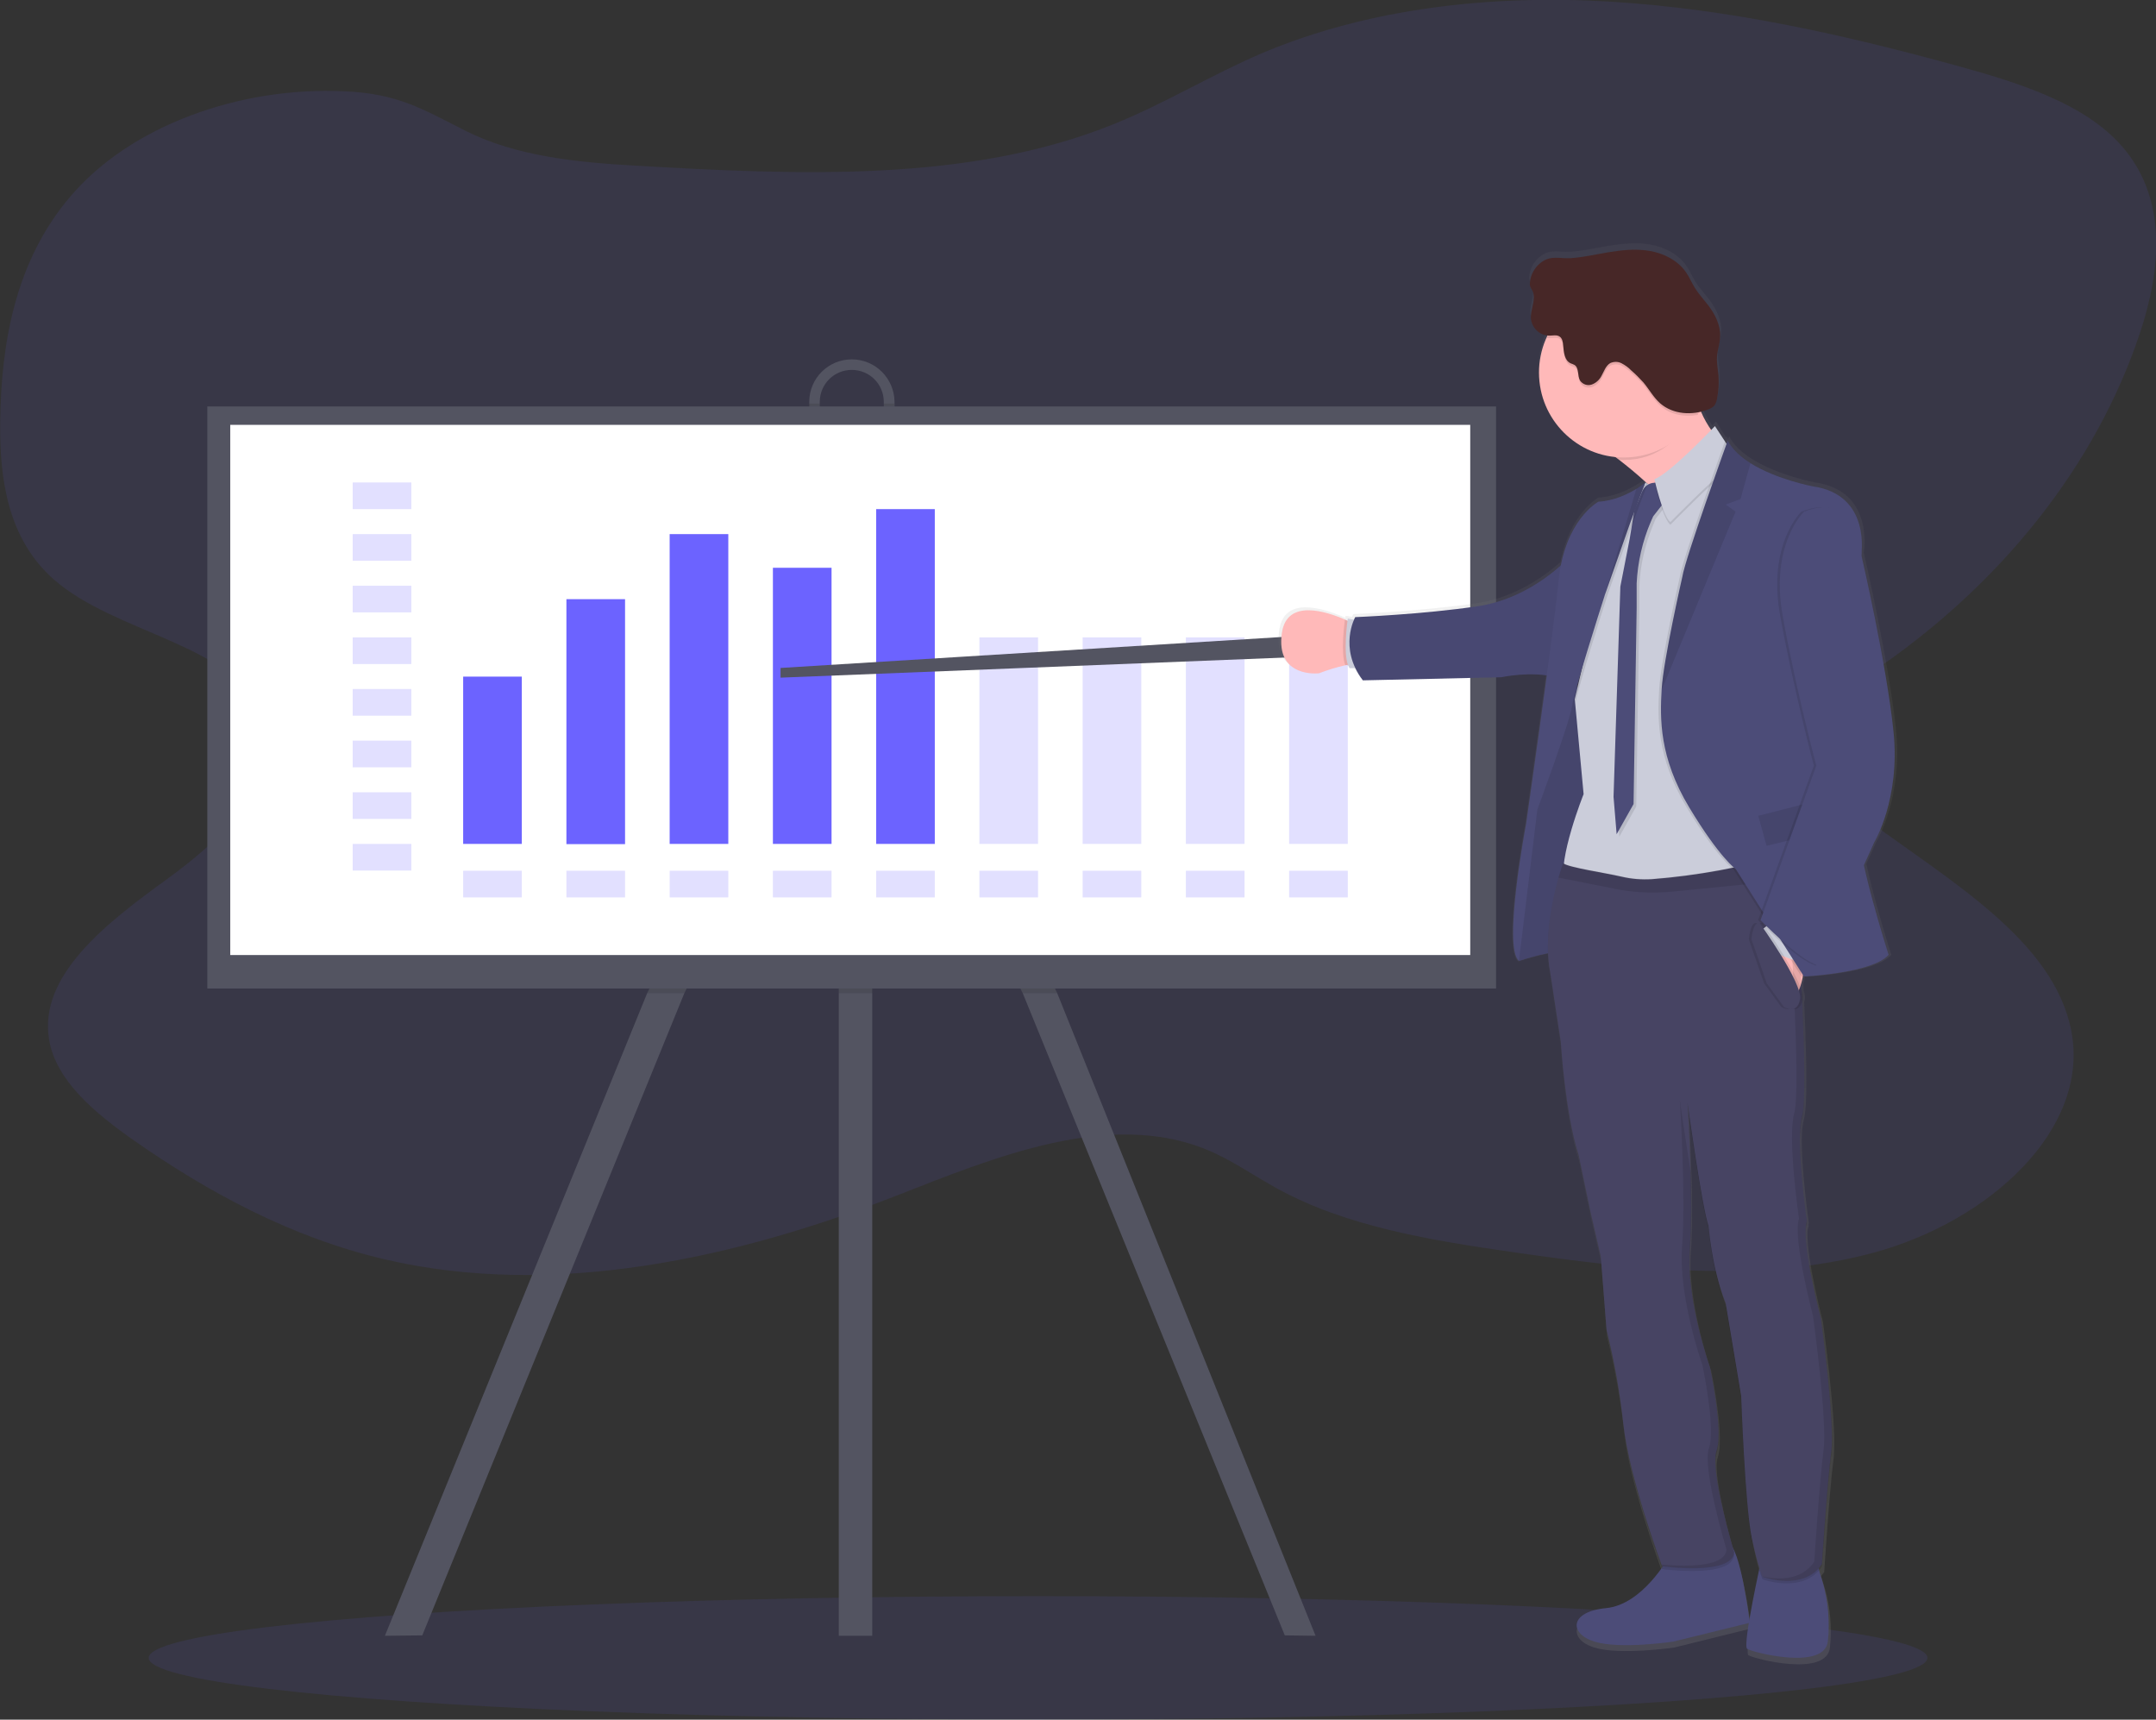 <?xml version="1.0" encoding="utf-8"?>
<!-- Generator: Adobe Illustrator 24.1.3, SVG Export Plug-In . SVG Version: 6.00 Build 0)  -->
<svg version="1.1" id="b8be6891-8c6c-471d-9cef-5646484caaf2"
	 xmlns="http://www.w3.org/2000/svg" xmlns:xlink="http://www.w3.org/1999/xlink" x="0px" y="0px" width="1044.1px"
	 height="832.6px" viewBox="0 0 1044.1 832.6" style="enable-background:new 0 0 1044.1 832.6;" xml:space="preserve">
<rect x="0" y="0" width="1044.1" height="832.6" fill="#333333" stroke="none"/>
<style type="text/css">
	.st0{opacity:0.1;fill:#6C63FF;enable-background:new    ;}
	.st1{fill:#535461;}
	.st2{opacity:0.1;enable-background:new    ;}
	.st3{fill:#FFFFFF;}
	.st4{opacity:0.2;}
	.st5{fill:#6C63FF;}
	.st6{fill:url(#SVGID_1_);}
	.st7{fill:#4C4C78;}
	.st8{fill:#FFB9B9;}
	.st9{fill:#CBCDDA;}
	.st10{opacity:5.000000e-02;enable-background:new    ;}
	.st11{fill:none;stroke:#0000FF;stroke-miterlimit:10;}
	.st12{fill:#474463;}
	.st13{fill:#472727;}
	.st14{opacity:0.1;}
</style>
<ellipse class="st0" cx="502.7" cy="802.7" rx="430.7" ry="29.9"/>
<path class="st0" d="M34.1,95.1c-26.8,31.4-33.6,71.3-34,109.4c-0.3,26.9,3.4,56.1,25.9,76c29.6,26.1,86.4,31.3,101.1,64.7
	c13,29.7-17.3,59.5-46.3,80.5s-62.4,46.6-57,77.8c3.4,19.9,22.3,35.5,41.1,48.7c35.8,25,76,46.9,121.3,57.5
	c82.3,19.3,171.1-0.7,248.2-30.9c47.5-18.6,102.5-41.4,149.7-22.3c12.4,5.1,23,12.7,34.5,19c33.3,18.3,74.1,25,113.7,30.7
	c58.1,8.4,119.2,15.4,175.1,0.3c56-15.2,104.4-59.5,95.8-106.7c-8.1-44.5-59.5-73.5-100.5-104c-14.5-10.7-29.2-25-25.6-40.6
	c2.9-12.4,16.3-21,28.3-29c63.2-42.3,109.6-100.8,130.9-164.9c10.1-30.2,13.7-65.1-8.8-90.6c-18.1-20.6-49.2-30.4-78.8-38.6
	C893.9,17,837.6,4.3,779.9,0.8S662.6,4,611.3,25.7c-24.6,10.5-46.8,24.2-71.7,34.3c-70.4,28.6-153.4,24.7-232,20.2
	c-28.1-1.6-57.4-4.5-81.8-16.7c-21-10.6-33-18.2-59-19.3C116,41.8,63.2,60.9,34.1,95.1z"/>
<polygon class="st1" points="414.5,310.4 413.4,312.6 406.2,327.3 331.4,480.9 204.5,791.8 186.4,792 313.4,480.9 399.9,303.1 
	406.2,306.3 413.4,309.8 "/>
<polygon class="st1" points="637.1,792 622.2,791.8 495.3,480.9 422.5,331.3 413.4,312.6 412.3,310.4 413.4,309.8 422.5,305.3 
	426.8,303.1 512,480.9 "/>
<rect x="406.2" y="261.4" class="st1" width="16.2" height="530.6"/>
<path class="st1" d="M412.5,174c-11.4,0-20.6,9.2-20.6,20.6v7.4c-0.3,11.4,8.8,20.9,20.2,21.1s20.9-8.8,21.1-20.2c0-0.3,0-0.6,0-0.9
	v-7.4C433.1,183.2,423.9,174,412.5,174z M428,202c0,8.6-6.9,15.5-15.5,15.5S397,210.5,397,202v-7.4c0-8.6,6.9-15.5,15.5-15.5
	S428,186,428,194.6l0,0V202z"/>
<polygon class="st2" points="512,480.9 495.3,480.9 422.5,331.3 422.5,480.9 406.2,480.9 406.2,327.3 331.4,480.9 313.4,480.9 
	399.9,303.1 406.2,306.3 406.2,261.4 422.5,261.4 422.5,305.3 426.8,303.1 "/>
<path class="st2" d="M433.1,195.4v6.6c0.3,11.4-8.8,20.9-20.2,21.1s-20.9-8.8-21.1-20.2c0-0.3,0-0.6,0-0.9v-6.6h5.2v6.6
	c0,8.6,6.9,15.5,15.5,15.5S428,210.6,428,202v-6.6H433.1z"/>
<rect x="100.4" y="196.8" class="st1" width="624.1" height="281.8"/>
<rect x="111.5" y="205.7" class="st3" width="600.5" height="256.7"/>
<g class="st4">
	<rect x="170.8" y="233.6" class="st5" width="28.4" height="12.9"/>
</g>
<g class="st4">
	<rect x="170.8" y="258.6" class="st5" width="28.4" height="12.9"/>
</g>
<g class="st4">
	<rect x="170.8" y="283.6" class="st5" width="28.4" height="12.9"/>
</g>
<g class="st4">
	<rect x="170.8" y="308.6" class="st5" width="28.4" height="12.9"/>
</g>
<g class="st4">
	<rect x="170.8" y="333.6" class="st5" width="28.4" height="12.9"/>
</g>
<g class="st4">
	<rect x="170.8" y="358.6" class="st5" width="28.4" height="12.9"/>
</g>
<g class="st4">
	<rect x="170.8" y="383.6" class="st5" width="28.4" height="12.9"/>
</g>
<g class="st4">
	<rect x="170.8" y="408.6" class="st5" width="28.4" height="12.9"/>
</g>
<g class="st4">
	<rect x="224.3" y="421.6" class="st5" width="28.4" height="12.9"/>
</g>
<g class="st4">
	<rect x="274.3" y="421.6" class="st5" width="28.4" height="12.9"/>
</g>
<g class="st4">
	<rect x="324.3" y="421.6" class="st5" width="28.4" height="12.9"/>
</g>
<g class="st4">
	<rect x="374.3" y="421.6" class="st5" width="28.4" height="12.9"/>
</g>
<g class="st4">
	<rect x="424.3" y="421.6" class="st5" width="28.4" height="12.9"/>
</g>
<g class="st4">
	<rect x="474.3" y="421.6" class="st5" width="28.4" height="12.9"/>
</g>
<g class="st4">
	<rect x="524.3" y="421.6" class="st5" width="28.4" height="12.9"/>
</g>
<g class="st4">
	<rect x="574.3" y="421.6" class="st5" width="28.4" height="12.9"/>
</g>
<g class="st4">
	<rect x="624.3" y="421.6" class="st5" width="28.4" height="12.9"/>
</g>
<rect x="224.3" y="327.6" class="st5" width="28.4" height="81"/>
<rect x="274.3" y="290.1" class="st5" width="28.4" height="118.6"/>
<rect x="324.3" y="258.6" class="st5" width="28.4" height="150"/>
<rect x="374.3" y="274.9" class="st5" width="28.4" height="133.7"/>
<rect x="424.3" y="246.5" class="st5" width="28.4" height="162.1"/>
<g class="st4">
	<rect x="474.3" y="308.6" class="st5" width="28.4" height="100"/>
</g>
<g class="st4">
	<rect x="524.3" y="308.6" class="st5" width="28.4" height="100"/>
</g>
<g class="st4">
	<rect x="574.3" y="308.6" class="st5" width="28.4" height="100"/>
</g>
<g class="st4">
	<rect x="624.3" y="308.6" class="st5" width="28.4" height="100"/>
</g>
<polygon class="st1" points="621,308.4 378,323.4 378,328.1 626.2,318.2 "/>
<linearGradient id="SVGID_1_" gradientUnits="userSpaceOnUse" x1="-19.67" y1="-5.399" x2="-19.67" y2="682.407" gradientTransform="matrix(1 0 0 -1 788.63 800.28)">
	<stop  offset="0" style="stop-color:#808080;stop-opacity:0.25"/>
	<stop  offset="0.54" style="stop-color:#808080;stop-opacity:0.12"/>
	<stop  offset="1" style="stop-color:#808080;stop-opacity:0.1"/>
</linearGradient>
<path class="st6" d="M908.9,407.1c0,0,12.7-20.9,9.3-53.7s-15.6-85.9-15.6-85.9s5.3-29.8-23.5-33.9c0,0-17.9-3.3-30.7-11.4
	c-4.8-3-8.8-6.6-11-11c0,0-0.2,0.5-0.5,1.4c-0.3-0.4-0.5-0.9-0.8-1.4c0,0-0.1,0.2-0.2,0.5l-4.9-7.6c0,0-0.7,0.7-1.8,1.9
	c-2-2.8-3.6-5.8-5-9c1.2-0.3,2.4-0.7,3.6-1.1c1.1-0.4,2.1-1,2.9-1.9c0.7-1,1.2-2.1,1.3-3.3c0.8-3.8,1-7.7,0.7-11.6
	c-0.3-3-0.9-6-0.7-9.1c0.2-3.3,1.4-6.4,1.5-9.6c0.3-5.7-2.6-11.2-6.1-15.8c-2.1-2.7-4.5-5.2-6.3-8.1c-1.6-2.5-2.7-5.3-4.4-7.8
	c-4-5.7-10.7-9.1-17.5-10.3s-13.9-0.4-20.7,0.7c-6,1-12,2.4-18,2.8c-5.2,0.3-9.5-1.5-14.3,2c-3.2,2.4-5.3,6-5.6,10
	c-0.1,0.7,0,1.3,0.2,2c0.3,0.7,0.6,1.3,1,1.9c2.1,4.2-1.1,9.2-0.7,13.9c0.5,4.3,3.9,7.6,8.2,8.1c-0.2,0.4-0.4,0.8-0.6,1.2
	c-9.3,20.9,0.2,45.4,21.1,54.7c4,1.8,8.3,2.9,12.7,3.4l1.9,1.4c4.2,3.3,8.9,7.1,13.5,11.4l-0.1,0.1l-0.7-0.4c-1.4,1.1-2.8,2.1-4.4,3
	c-4.2,2.6-11,5.9-18.6,6.3c0,0-13.7,7.3-18.4,31.2c-6.8,6.1-21.2,17-40.3,19.9c-26.9,4-60,5.3-60,5.3s-0.3,0.5-0.7,1.4l-3.1-0.6
	c0,0,0,0.4-0.1,1l-1.2-0.5c-9.5-4.1-28.5-10.2-30.8,6.5c-3.2,22.4,18.1,19.8,18.1,19.8c4.2-1.6,8.5-2.9,12.9-3.9l1.2-0.2
	c0.2,0.6,0.5,1.1,0.8,1.6h2.9c1,2.1,2.2,4.1,3.6,5.9l67.6-1.5c0,0,11.5-2.5,22.2-0.9c-4.7,34.8-10.1,72.9-10.1,72.9
	s-11.5,60.4-3.4,66.7c4.7-1.6,9.4-2.8,14.3-3.8c0.1,3.7,0.5,7.4,1.2,11.1l5.1,33.7c0,0,2,34.4,8.7,55l5.9,28.1l4.9,21.2l2.8,36
	c3.8,15.3,6.6,30.8,8.3,46.4c2.6,24.2,16.8,63.4,18.7,68.5c-4.8,6.8-14.8,18.5-27.3,19.7c-17.8,1.7-18.2,12.5-5.8,16.3
	s38.6,0,38.6,0l36.9-9.1c-1.1,6.8-1.7,12.2-0.9,12.8c2.4,1.7,38.2,11,39.5-3.9c0.1-1.2,0.2-2.4,0.3-3.6c0.5-9.5-0.7-19.1-3.8-28.1
	c-0.3-0.9-0.5-1.8-0.8-2.7c0.5-0.6,1-1.2,1.5-1.9c0,0,2.6-40.1,4.5-54.5c0.2-1.2,0.3-2.6,0.3-4.1c0.9-17.2-5.4-62.6-5.4-62.6
	s-7.8-29.5-7.5-43.1c0-1.1,0.2-2.2,0.6-3.3c0,0,0-0.3-0.1-0.7c0-0.2,0.1-0.4,0.2-0.6c0,0-3.9-27-3.4-43.1c0.1-2.4,0.4-4.8,1-7.1
	c0.6-3.1,0.9-6.2,1-9.3c0.5-11-0.1-30-0.9-47.8c0.1-0.3,0.2-0.6,0.3-1c0.2-1.4,0-2.9-0.5-4.2c-0.1-1.2-0.1-2.3-0.2-3.4
	c0.3-1.1,0.6-2.3,0.8-3.6h0.5v0.1c0,0,33.6-1.6,41.3-10.6c0,0-7.8-24.3-12.1-44L908.9,407.1z M764,331.7l-0.5-0.2
	c0.8-3,1.9-6.5,3-10.1C765.5,325.3,764.7,328.9,764,331.7z M798.1,232.2l0.2,0.1L798.1,232.2L798.1,232.2z M840.1,752.7
	c-1.8-6.2-9-31.6-8.8-43.7c0.1-1.1,0.2-2.1,0.5-3.1c0.7-2.2,1-4.5,1-6.8c0.7-12.6-4.1-35.3-4.1-35.3s-10.8-30.5-10-54.8
	c0-0.6,0.1-1.2,0.1-1.8c0.2-2.3,0.3-4.8,0.4-7.4v-0.1c0.4-9.4,0.3-20.7,0-31.2l-0.1-0.4c-0.4-13.9-1.1-26.5-1.3-31.4
	c1,7.2,7.4,51.8,10.2,59.1c0,0,1.5,20.6,8.4,38l7.5,45.3c0,0,1.9,53.9,5.1,69.1c1.4,6.8,2.7,11.3,3.6,14.3
	c-1.3,6.1-3.4,16.2-4.8,24.7C847.1,781.6,844.1,760.7,840.1,752.7L840.1,752.7z"/>
<path class="st7" d="M808,754.1c0,0-12.5,22.8-30.2,24.5c-17.7,1.7-18.1,12.3-5.7,16.2s38.3,0,38.3,0l37-9.1c0,0-4.5-36.6-10.4-38.5
	C830.9,745.2,808,754.1,808,754.1z"/>
<path class="st7" d="M853.1,754.5c0,0-9.4,42.1-7,43.8c2.4,1.7,37.8,10.8,39.1-3.8c0.1-1.2,0.2-2.4,0.3-3.5
	c0.5-9.4-0.7-18.9-3.7-27.8c-1-3-1.7-6.2-1.4-8.6C880.9,748.6,853.1,754.5,853.1,754.5z"/>
<path class="st8" d="M841.5,221.5c0,0-28.7,70.5-23.6,47.9c3.4-15-18.5-34.9-33.6-46.6c-7.7-6-13.6-9.8-13.6-9.8
	s53.9-62.8,50.1-35.7c-1,7.4,0,15,2.9,21.9C829.6,213.2,841.5,221.5,841.5,221.5z"/>
<path class="st8" d="M658.1,321.7c-1.5-0.4-4-0.1-6.6,0.4c-4.4,1-8.6,2.3-12.8,3.9c0,0-21.1,2.5-17.9-19.6
	c2.4-16.5,21.2-10.5,30.6-6.4c3.2,1.4,5.3,2.6,5.3,2.6L658.1,321.7z"/>
<path class="st2" d="M658.1,321.7c-1.5-0.4-4-0.1-6.6,0.4c-2.3-5.8-0.5-19.5-0.2-22.1c3.2,1.4,5.3,2.6,5.3,2.6L658.1,321.7z"/>
<path class="st9" d="M658.2,300.5l-5.5-1c0,0-2.8,19,0.9,24h6.4L658.2,300.5z"/>
<path class="st7" d="M769.1,335.2c0,0-16.9-10.1-18.9,2.6s-4.7,34.6-4.7,34.6l-4.7,27.8l-6.1,55.6l0.8,9.5c0,0,18-6.1,22.2-3.9
	s7.7-23.4,7.7-23.4l7-26.4l1.1-55.9L769.1,335.2z"/>
<path class="st2" d="M769.1,335.2c0,0-16.9-10.1-18.9,2.6s-4.7,34.6-4.7,34.6l-4.7,27.8l-6.1,55.6l0.8,9.5c0,0,18-6.1,22.2-3.9
	s7.7-23.4,7.7-23.4l7-26.4l1.1-55.9L769.1,335.2z"/>
<path class="st7" d="M760,269.7c0,0-17.5,19.8-44.2,23.8s-59.5,5.3-59.5,5.3s-8.3,14.8,3.7,30.6l67-1.5c0,0,14.8-3.2,26.3,0
	L760,269.7z"/>
<path class="st10" d="M760,269.7c0,0-17.5,19.8-44.2,23.8s-59.5,5.3-59.5,5.3s-8.3,14.8,3.7,30.6l67-1.5c0,0,14.8-3.2,26.3,0
	L760,269.7z"/>
<path class="st11" d="M614.3,350.9"/>
<path class="st2" d="M820.8,198.4c-6.5,14-17.9,24.3-34.4,24.3c-0.7,0-1.4,0-2.2,0c-7.7-6-13.6-9.8-13.6-9.8s53.9-62.8,50.1-35.7
	C819.5,185.5,818.2,192.2,820.8,198.4z"/>
<path class="st8" d="M827.5,180.4c0,22.7-18.4,41.1-41.1,41.1c-22.7,0-41.1-18.4-41.1-41.1c0-22.7,18.4-41.1,41.1-41.1
	c22.6,0,41,18.3,41.1,40.9C827.5,180.3,827.5,180.3,827.5,180.4z"/>
<path class="st9" d="M852.6,431.5c0,0-91.6,8.1-95-3.6s9.3-43.4,9.3-43.4l-4.1-44.2l-0.2-1.7c0,0,11.5-47.9,11.1-51.7
	c-0.4-3.4,18.5-43.6,22.4-51.8c0.5-1,0.7-1.5,0.7-1.5l0.7,0.4l0.3,0.2l4.5,2.6l17.7-4.2l21.4-11.2l2,122.4L852.6,431.5z"/>
<path class="st2" d="M805,235.1c0,0-6.3-1.7-8.7,4.6c-1,2.7-2.1,5.3-3.4,7.9l-2.4,14.6l-4.5,23l-3.3,101.8l1.5,18.1l8.2-14.6
	l1.5-95.1v-11.8c0.5-10.2,2.8-20.3,6.8-29.7l1.1-2.7l7.1-9.1L805,235.1z"/>
<path class="st7" d="M803.7,233.9c0,0-6.3-1.7-8.7,4.6c-1,2.7-2.1,5.3-3.4,7.9l-2.4,14.6l-4.5,23l-3.3,101.8l1.5,18.1l8.2-14.6
	l1.5-95v-11.9c0.5-10.2,2.8-20.3,6.8-29.7l1.2-2.7l7.1-9.1L803.7,233.9z"/>
<path class="st2" d="M830.5,207.6c0,0-21.7,23-29.3,25.7c0,0,3.8,17.4,7.7,20.8c0,0,22.8-23.2,26.8-25.1l3.4-8.3L830.5,207.6z"/>
<path class="st9" d="M830.5,206.3c0,0-21.7,23-29.3,25.7c0,0,3.8,17.4,7.7,20.8c0,0,22.8-23.2,26.8-25.1l3.4-8.3L830.5,206.3z"/>
<path class="st2" d="M798.1,233.6l-0.2,0.6l-7,18.6L778.5,288c0,0-0.1,0.4-0.3,1c-2.1,6.4-13.1,41.1-15.3,51.2l-0.2-1.7
	c0,0,11.5-47.9,11.1-51.7c-0.4-3.4,18.5-43.6,22.4-51.8c0.6-0.4,1.1-0.8,1.4-1L798.1,233.6z"/>
<path class="st7" d="M796.8,233.6l-7.2,19.2L777.2,288c0,0-0.1,0.4-0.3,1c-2.2,6.8-14.6,45.8-15.6,52.9
	c-1.1,7.8-16.8,50.1-16.8,50.1l-8.9,73.2c-8-6.2,3.4-66,3.4-66s12.8-88.7,15.8-118.2s19.3-38.1,19.3-38.1c7.5-0.4,14.3-3.7,18.5-6.3
	C794,235.7,795.4,234.7,796.8,233.6z"/>
<path class="st2" d="M886.8,704.5c-1.9,14.3-4.5,54-4.5,54c-8.9,13.4-28.7,6.2-28.7,6.2s-2.1-4-5.3-19.1s-5.1-68.5-5.1-68.5
	l-7.5-44.8c-6.8-17.2-8.3-37.6-8.3-37.6c-3-7.9-10.2-59.5-10.2-59.5s3,46.3,1.1,70.8c-1.9,24.5,9.8,57.4,9.8,57.4s6.6,30.8,3.2,40.4
	s8.5,49.1,8.5,49.1c-1,11.5-34.9,6.8-34.9,6.8s-15.9-42.8-18.7-68.5c-1.7-15.5-4.4-30.9-8.2-46l-2.8-35.7l-4.9-21.1l-5.8-27.8
	c-6.6-20.4-8.6-54.5-8.6-54.5l-5.1-33.5c-3.3-16.6,1-36,3.9-46.2c1.3-4.4,2.3-7.1,2.3-7.1c2.9,2.1,19.7,4.5,28.4,6.5
	c4.8,1.1,9.6,1.5,14.5,1.2c21.9-1.7,43.7-5.7,64.8-11.9c1.4-0.4,2.2-0.7,2.2-0.7l0.5,3.8l1.1,9.1l1.9,16.2c0,0,5.7,86.3,2.3,98
	s2.3,51,2.3,51c-3.2,9.3,6.8,47.3,6.8,47.3S888.8,690.3,886.8,704.5z"/>
<path class="st12" d="M886.8,703.3c-1.9,14.3-4.5,54-4.5,54c-8.9,13.4-28.7,6.2-28.7,6.2s-2.1-4-5.3-19.1s-5.1-68.5-5.1-68.5
	l-7.5-44.9c-6.8-17.2-8.3-37.7-8.3-37.7c-3-7.9-10.2-59.5-10.2-59.5s3,46.3,1.1,70.8c-1.9,24.5,9.8,57.4,9.8,57.4s6.6,30.8,3.2,40.4
	s8.5,49.1,8.5,49.1c-1,11.5-34.9,6.8-34.9,6.8s-15.9-42.7-18.7-68.4c-1.7-15.5-4.4-30.9-8.2-46l-2.8-35.7l-4.9-21.1l-5.8-27.8
	c-6.6-20.4-8.6-54.5-8.6-54.5l-5.1-33.5c-3.3-16.6,1-36,3.9-46.2c1.3-4.4,2.3-7.1,2.3-7.1c2.9,2.1,19.7,4.5,28.4,6.5
	c4.7,1.1,9.6,1.5,14.5,1.2c21.9-1.7,43.7-5.7,64.8-11.9l2.2-0.7l0.5,3.8l1.1,9.1l1.9,16.2c0,0,5.7,86.3,2.3,98
	c-3.4,11.7,2.3,51,2.3,51c-3.2,9.3,6.8,47.2,6.8,47.2S888.8,689,886.8,703.3z"/>
<path class="st2" d="M827.5,180.4c0,7.2-1.9,14.2-5.4,20.5c-6.4,1.1-13.2-0.1-18-4.4c-3.3-2.9-5.4-6.8-8.2-10.2
	c-1.8-2.1-3.8-4-5.9-5.8c-1.4-1.4-2.9-2.5-4.6-3.4c-1.7-0.9-3.8-0.9-5.5-0.1c-2.3,1.3-3,4.1-4.3,6.3c-1,1.9-2.7,3.4-4.7,4.1
	c-2.1,0.7-4.4-0.1-5.6-1.9c-1.4-2.4-0.4-6.1-2.7-7.6c-0.6-0.3-1.2-0.6-1.9-0.8c-3-1.4-3.3-5.4-3.6-8.7c-0.1-1.6-0.5-3.4-1.8-4.3
	s-3.2-0.4-4.8-0.4c-0.5,0-1,0-1.4-0.1c9.2-20.7,33.5-30.1,54.2-20.9C818,149.4,827.5,164.2,827.5,180.4L827.5,180.4z"/>
<path class="st13" d="M746.4,127c-3.2,2.4-5.2,6-5.5,9.9c-0.1,0.7,0,1.3,0.2,1.9c0.3,0.7,0.6,1.3,1,1.9c2.1,4.2-1.1,9.1-0.7,13.8
	c0.6,4.5,4.4,8,9,8c1.6,0,3.4-0.5,4.8,0.4s1.7,2.7,1.8,4.3c0.3,3.3,0.6,7.3,3.6,8.7c0.6,0.2,1.3,0.5,1.9,0.8
	c2.3,1.5,1.3,5.2,2.7,7.6c1.3,1.8,3.5,2.6,5.6,1.9c2-0.7,3.7-2.2,4.7-4.1c1.3-2.3,2.1-5,4.3-6.3c1.8-0.8,3.8-0.8,5.5,0.1
	c1.7,0.9,3.3,2,4.6,3.4c2.1,1.8,4,3.7,5.9,5.8c2.8,3.3,4.9,7.3,8.2,10.2c6.2,5.4,15.6,6,23.3,2.9c1.1-0.4,2.1-1,2.9-1.8
	c0.7-1,1.1-2.1,1.3-3.3c0.8-3.8,1-7.6,0.7-11.4c-0.3-3-0.9-6-0.7-9c0.2-3.2,1.4-6.3,1.5-9.6c0.3-5.7-2.5-11.1-6-15.6
	c-2.1-2.7-4.4-5.2-6.2-8.1c-1.6-2.5-2.7-5.3-4.4-7.7c-3.9-5.6-10.6-9-17.4-10.2s-13.8-0.4-20.5,0.7c-5.9,1-11.9,2.4-17.9,2.8
	C755.4,125.3,751.1,123.5,746.4,127z"/>
<path class="st2" d="M796.8,233.6l-7.2,19.2L777.2,288c0,0-0.1,0.4-0.3,1v0l15.6-52.5C794,235.7,795.4,234.7,796.8,233.6z"/>
<path class="st8" d="M874.4,453.8c0,0,0.7,23.3-5.5,29.1l-16.7-31.5l14-6.8L874.4,453.8z"/>
<path class="st2" d="M913.4,462.3c-7.7,8.9-41,10.5-41,10.5l-33-52c0,0-7.8-5.4-22.5-29.8s-14.2-43.2-13.4-57.3s10-54.4,10-54.4
	c1.4-9.1,22-66,22-66c2.2,4.3,6.2,7.9,10.9,10.9c12.7,8,30.4,11.3,30.4,11.3c28.6,4.1,23.3,33.6,23.3,33.6s0.3,114.7-1.4,128.4
	S913.4,462.3,913.4,462.3z"/>
<polygon class="st9" points="874.8,458.3 873.9,466.8 862.3,462.5 853.8,449.7 860.2,444.7 "/>
<path class="st2" d="M874.4,425.3l-6.1,0.6l-58.4,5.8c-9.4,0.9-18.9,0.5-28.1-1.4l-27.1-5.4c1.3-4.4,2.3-7.1,2.3-7.1
	c2.9,2.1,19.7,4.5,28.4,6.5c4.7,1.1,9.6,1.5,14.5,1.2c21.9-1.7,43.7-5.7,64.8-11.9l2.6,3.1L874.4,425.3z"/>
<g class="st14">
	<path d="M757.6,418.2c-0.2-0.1-0.4-0.2-0.6-0.3c0,0,0,0.1-0.1,0.1L757.6,418.2z"/>
	<path d="M881.8,638.4c0,0-10-37.9-6.8-47.2c0,0-5.7-39.3-2.3-51c3.4-11.7-2.3-98-2.3-98l-1.9-16.2l-1.1-9.1l-0.4-3.8l-2.2,0.7
		l-1.4,0.4l0.2,1.5l1.1,9.1l1.9,16.2c0,0,5.7,86.3,2.3,98c-3.4,11.7,2.3,51,2.3,51c-3.2,9.3,6.8,47.2,6.8,47.2s7,50.6,5.1,64.9
		s-4.5,54-4.5,54c-6.5,9.8-18.8,8.6-25,7.2l0.1,0.2c0,0,19.8,7.2,28.7-6.2c0,0,2.5-39.8,4.5-54S881.8,638.4,881.8,638.4z"/>
	<path d="M831.4,702.4c3.4-9.6-3.2-40.4-3.2-40.4s-11.7-33-9.8-57.4c0.8-10.2,0.8-24.2,0.4-37c-2.7-16.6-5.3-35-5.3-35
		s3,46.3,1.1,70.8c-1.9,24.5,9.8,57.4,9.8,57.4s6.6,30.8,3.2,40.4c-3.4,9.6,8.5,49.1,8.5,49.1c-0.8,9.2-22.7,8-31.4,7.2l0.3,0.9
		c0,0,33.8,4.7,34.9-6.8C839.9,751.5,828,712,831.4,702.4z"/>
</g>
<path class="st7" d="M914.6,462.3c-7.7,8.9-41,10.5-41,10.5l-33-52c0,0-7.8-5.4-22.5-29.8s-14.2-43.2-13.4-57.3s10-54.4,10-54.4
	c1.4-9.1,22-66,22-66c2.2,4.3,6.2,7.9,10.9,10.9c12.7,8,30.4,11.3,30.4,11.3c28.5,4.1,23.3,33.6,23.3,33.6s0.3,114.7-1.4,128.4
	S914.6,462.3,914.6,462.3z"/>
<path class="st2" d="M842.9,241.6l-7.2,2.7l4.8,3.4l-35.7,86.1c0.8-14,10-54.4,10-54.4c1.4-9.1,22-66,22-66
	c2.2,4.3,6.2,7.9,10.9,10.9L842.9,241.6z"/>
<polygon class="st2" points="851.5,395 888,385.6 892.8,400.5 855.5,409.5 "/>
<path class="st2" d="M872.4,247.7c0,0-16.6,15.6-10.3,50.4s16.3,72.6,16.3,72.6l-27,74.8c0,0,18.8,19.6,28.1,22l27-59.8
	c0,0,12.6-20.7,9.3-53.3s-15.5-85.2-15.5-85.2S900.1,237.1,872.4,247.7z"/>
<path class="st7" d="M873.7,247.7c0,0-16.6,15.6-10.4,50.4s16.3,72.6,16.3,72.6l-27,74.8c0,0,18.8,19.6,28.1,22l27-59.8
	c0,0,12.6-20.7,9.3-53.3s-15.5-85.2-15.5-85.2S901.4,237.1,873.7,247.7z"/>
<path class="st2" d="M853.5,447c0,0,21,29.1,19.5,36.9s-7.8,3.6-7.8,3.6l-8.3-11.4l-7.5-21.3C849.4,454.9,850.2,445.7,853.5,447z"/>
<path class="st2" d="M850.9,447c0,0,21,29.1,19.5,36.9s-7.8,3.6-7.8,3.6l-8.3-11.4l-7.4-21.3C846.9,454.9,847.6,445.7,850.9,447z"/>
<path class="st12" d="M852.2,447c0,0,21,29.1,19.5,36.9s-7.8,3.6-7.8,3.6l-8.3-11.4l-7.4-21.3C848.2,454.9,848.9,445.7,852.2,447z"
	/>
</svg>
